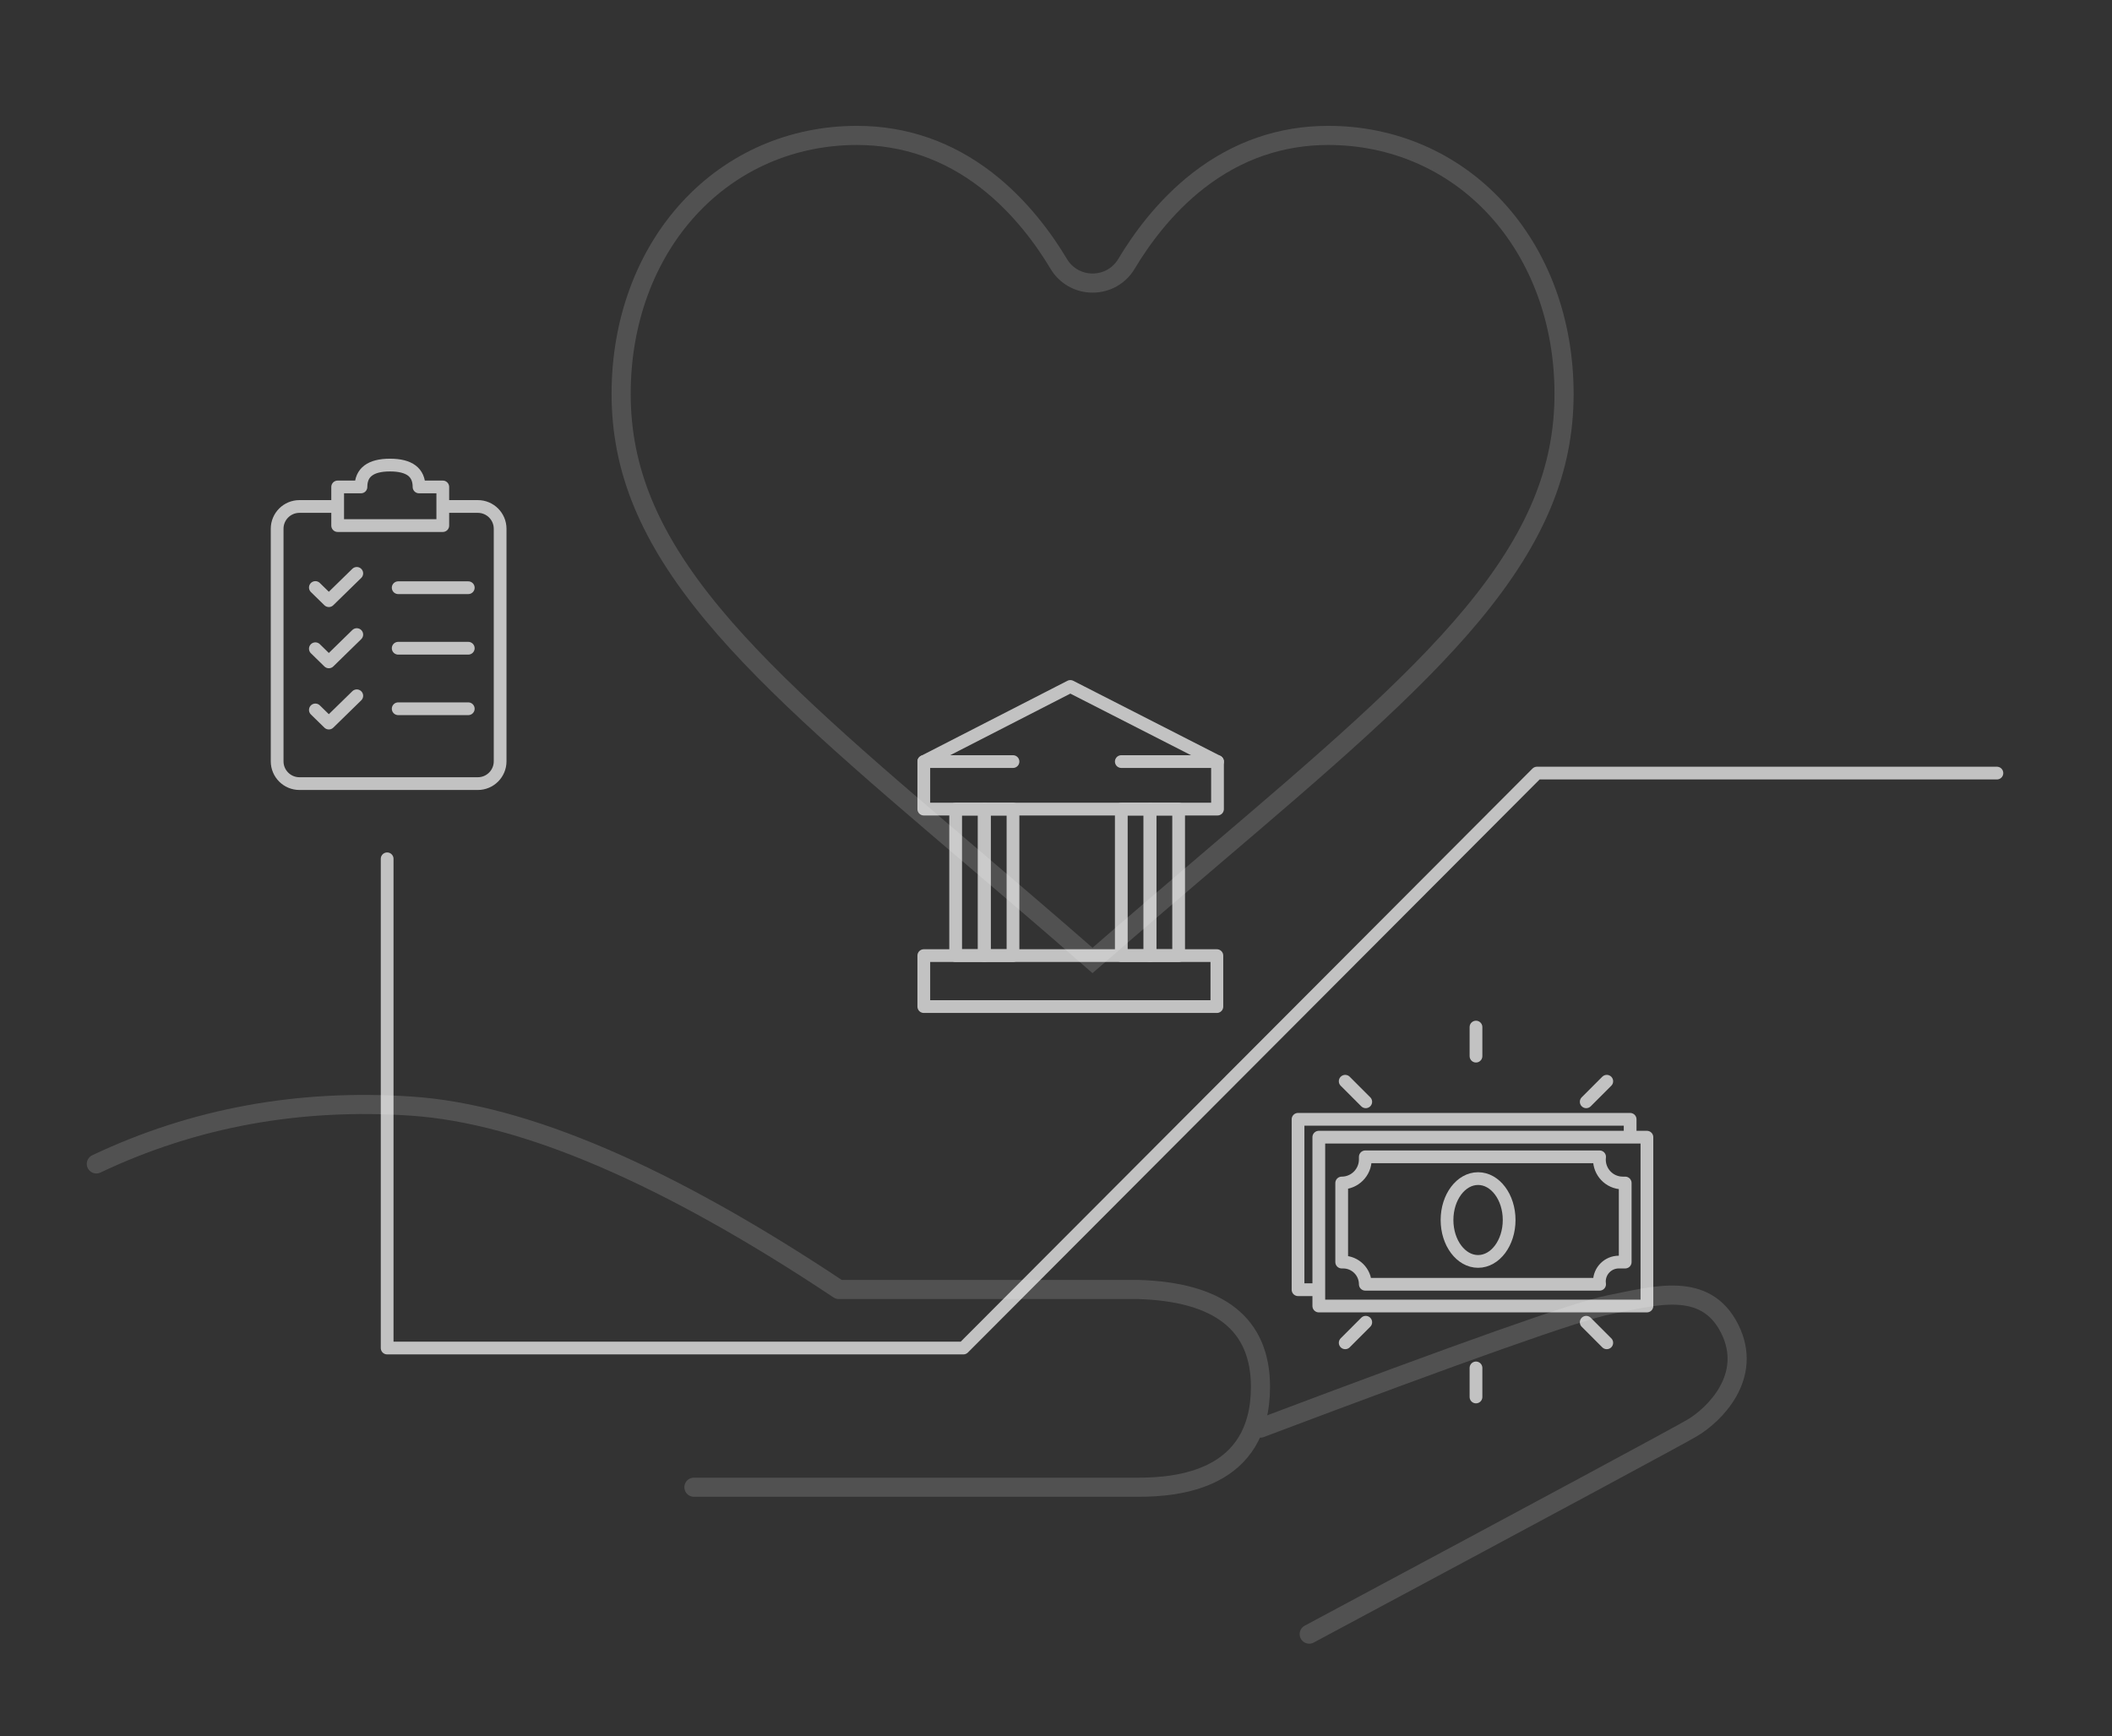 <?xml version="1.0" encoding="UTF-8"?> <svg xmlns="http://www.w3.org/2000/svg" xmlns:xlink="http://www.w3.org/1999/xlink" width="663px" height="545px" viewBox="0 0 663 545" version="1.1"><rect x="0" y="0" width="663" height="545" fill="#333333" stroke="none"/><title>14 - Government Pricing illustration</title><g id="14---Government-Pricing-illustration" stroke="none" stroke-width="1" fill="none" fill-rule="evenodd"><g id="Group-8" transform="translate(30.242, 42.512)" opacity="0.15" stroke="#FFFFFF" stroke-width="6"><path d="M238.771,0 C218.427,0 199.739,8.119 186.143,22.863 C172.346,37.83 164.746,58.518 164.746,81.12 C164.746,104.968 173.609,126.296 193.482,150.274 C212.69,173.452 241.259,197.799 274.339,225.99 L274.4,226.041 C285.965,235.897 299.074,247.07 312.718,259 C326.444,247.047 339.574,235.856 351.162,225.985 C384.239,197.793 412.806,173.452 432.013,150.274 C451.884,126.296 460.747,104.968 460.747,81.12 C460.747,58.518 453.147,37.83 439.35,22.863 C425.757,8.119 407.066,0 386.725,0 C371.822,0 358.14,4.737 346.059,14.079 C335.292,22.408 327.792,32.936 323.395,40.303 C321.134,44.091 317.154,46.353 312.746,46.353 C308.339,46.353 304.359,44.091 302.098,40.303 C297.703,32.936 290.203,22.408 279.434,14.079 C267.353,4.737 253.671,0 238.771,0 Z" id="Path" fill-rule="nonzero"></path><g id="Group-3" transform="translate(0, 304.223)" stroke-linecap="round" stroke-linejoin="round"><path d="M-2.27373675e-13,18.652 C30.628,4.142 63.637,-1.902 99.027,0.52 C134.418,2.941 179.103,22.126 233.082,58.072 L327.064,58.072 C352.653,58.851 365.447,69.04 365.447,88.641 C365.447,118.041 339.244,120.152 327.064,120.152 C318.945,120.152 272.456,120.152 187.598,120.152" id="Path-8"></path><path d="M365.447,101.582 C428.738,77.682 465.171,64.79 474.746,62.904 C489.109,60.076 505.039,55.182 512.701,70.326 C520.363,85.471 507.686,97.608 500.898,101.582 C496.374,104.232 456.324,125.793 380.748,166.266" id="Path-9"></path></g></g><g id="Group-4" opacity="0.7" transform="translate(87, 146)" stroke="#FFFFFF" stroke-width="4"><polyline id="Path-60" stroke-linecap="round" stroke-linejoin="round" points="34.533 123.61 34.533 277.189 215.42 277.189 395.486 96.697 539.869 96.697"></polyline><rect id="Rectangle" stroke-linejoin="round" x="327" y="211" width="103" height="53"></rect><ellipse id="Oval" cx="377" cy="237" rx="9.75" ry="13"></ellipse><path d="M334.186,225.383 C338.277,225.383 341.594,222.067 341.594,217.976 L341.594,217.169 L341.594,217.169 L415.145,217.169 C414.656,221.187 417.516,224.84 421.534,225.329 C421.828,225.365 422.123,225.383 422.419,225.383 L423.186,225.383 L423.186,225.383 L423.186,250.205 L421.18,250.205 C417.813,250.205 415.083,252.935 415.083,256.303 C415.083,256.593 415.104,256.882 415.145,257.169 L415.145,257.169 L415.145,257.169 L341.594,257.169 C341.594,253.323 338.476,250.205 334.63,250.205 L334.186,250.205 L334.186,250.205 L334.186,225.383 Z" id="Path-71" stroke-linecap="round" stroke-linejoin="round"></path><polyline id="Path-72" stroke-linejoin="round" points="327 258.879 320.479 258.879 320.479 205.389 424.733 205.389 424.733 211"></polyline><line x1="376.342" y1="176.434" x2="376.342" y2="185.554" id="Path-73" stroke-linecap="round" stroke-linejoin="round"></line><line x1="376.342" y1="283.434" x2="376.342" y2="292.554" id="Path-73" stroke-linecap="round" stroke-linejoin="round"></line><line x1="338.512" y1="192.103" x2="338.512" y2="201.224" id="Path-73" stroke-linecap="round" stroke-linejoin="round" transform="translate(338.512, 196.664) rotate(-45) translate(-338.512, -196.664) "></line><line x1="414.172" y1="267.764" x2="414.172" y2="276.884" id="Path-73" stroke-linecap="round" stroke-linejoin="round" transform="translate(414.172, 272.324) rotate(-45) translate(-414.172, -272.324) "></line><line x1="414.172" y1="192.103" x2="414.172" y2="201.224" id="Path-73" stroke-linecap="round" stroke-linejoin="round" transform="translate(414.172, 196.664) rotate(-315) translate(-414.172, -196.664) "></line><line x1="338.512" y1="267.764" x2="338.512" y2="276.884" id="Path-73" stroke-linecap="round" stroke-linejoin="round" transform="translate(338.512, 272.324) rotate(-315) translate(-338.512, -272.324) "></line><g id="Group-3"><path d="M19,6.864 L19,19 L52,19 L52,6.864 L44.543,6.864 C44.543,2.288 41.505,0 35.427,0 C29.35,0 26.311,2.288 26.311,6.864 L19,6.864 Z" id="Path-174" stroke-linecap="round" stroke-linejoin="round"></path><path d="M18.584,13 L7,13 C3.134,13 -4.73447626e-16,16.134 0,20 L0,93 C4.73447626e-16,96.866 3.134,100 7,100 L63,100 C66.866,100 70,96.866 70,93 L70,20 C70,16.134 66.866,13 63,13 L51.834,13 L51.834,13" id="Path-175"></path><g id="Group-2" transform="translate(12, 34)" stroke-linecap="round" stroke-linejoin="round"><polyline id="Path-176" points="0 4.44 4.228 8.57 13 0"></polyline><polyline id="Path-176" points="0 23.655 4.228 27.785 13 19.215"></polyline><polyline id="Path-176" points="0 42.87 4.228 47 13 38.43"></polyline></g><line x1="38" y1="38.5" x2="60" y2="38.5" id="Path-177" stroke-linecap="round" stroke-linejoin="round"></line><line x1="38" y1="57.5" x2="60" y2="57.5" id="Path-177" stroke-linecap="round" stroke-linejoin="round"></line><line x1="38" y1="76.5" x2="60" y2="76.5" id="Path-177" stroke-linecap="round" stroke-linejoin="round"></line></g><g id="Group" transform="translate(203, 69.5)" stroke-linejoin="round"><rect id="Rectangle" x="0" y="84.5" width="92" height="16"></rect><rect id="Rectangle" transform="translate(14.5, 61.5) rotate(-270) translate(-14.5, -61.5) " x="-8.5" y="57" width="46" height="9"></rect><rect id="Rectangle" transform="translate(66.5, 61.5) rotate(-270) translate(-66.5, -61.5) " x="43.5" y="57" width="46" height="9"></rect><rect id="Rectangle" transform="translate(23.5, 61.5) rotate(-270) translate(-23.5, -61.5) " x="0.5" y="57" width="46" height="9"></rect><rect id="Rectangle" transform="translate(75.5, 61.5) rotate(-270) translate(-75.5, -61.5) " x="52.5" y="57" width="46" height="9"></rect><polyline id="Path-178" stroke-linecap="round" points="62 23.584 92.201 23.584 92.201 38.5 4.97379915e-14 38.5 4.97379915e-14 23.584 28 23.584"></polyline><polyline id="Path-179" stroke-linecap="round" points="4.97379915e-14 23.584 46 0 92.201 23.584"></polyline></g></g></g></svg> 